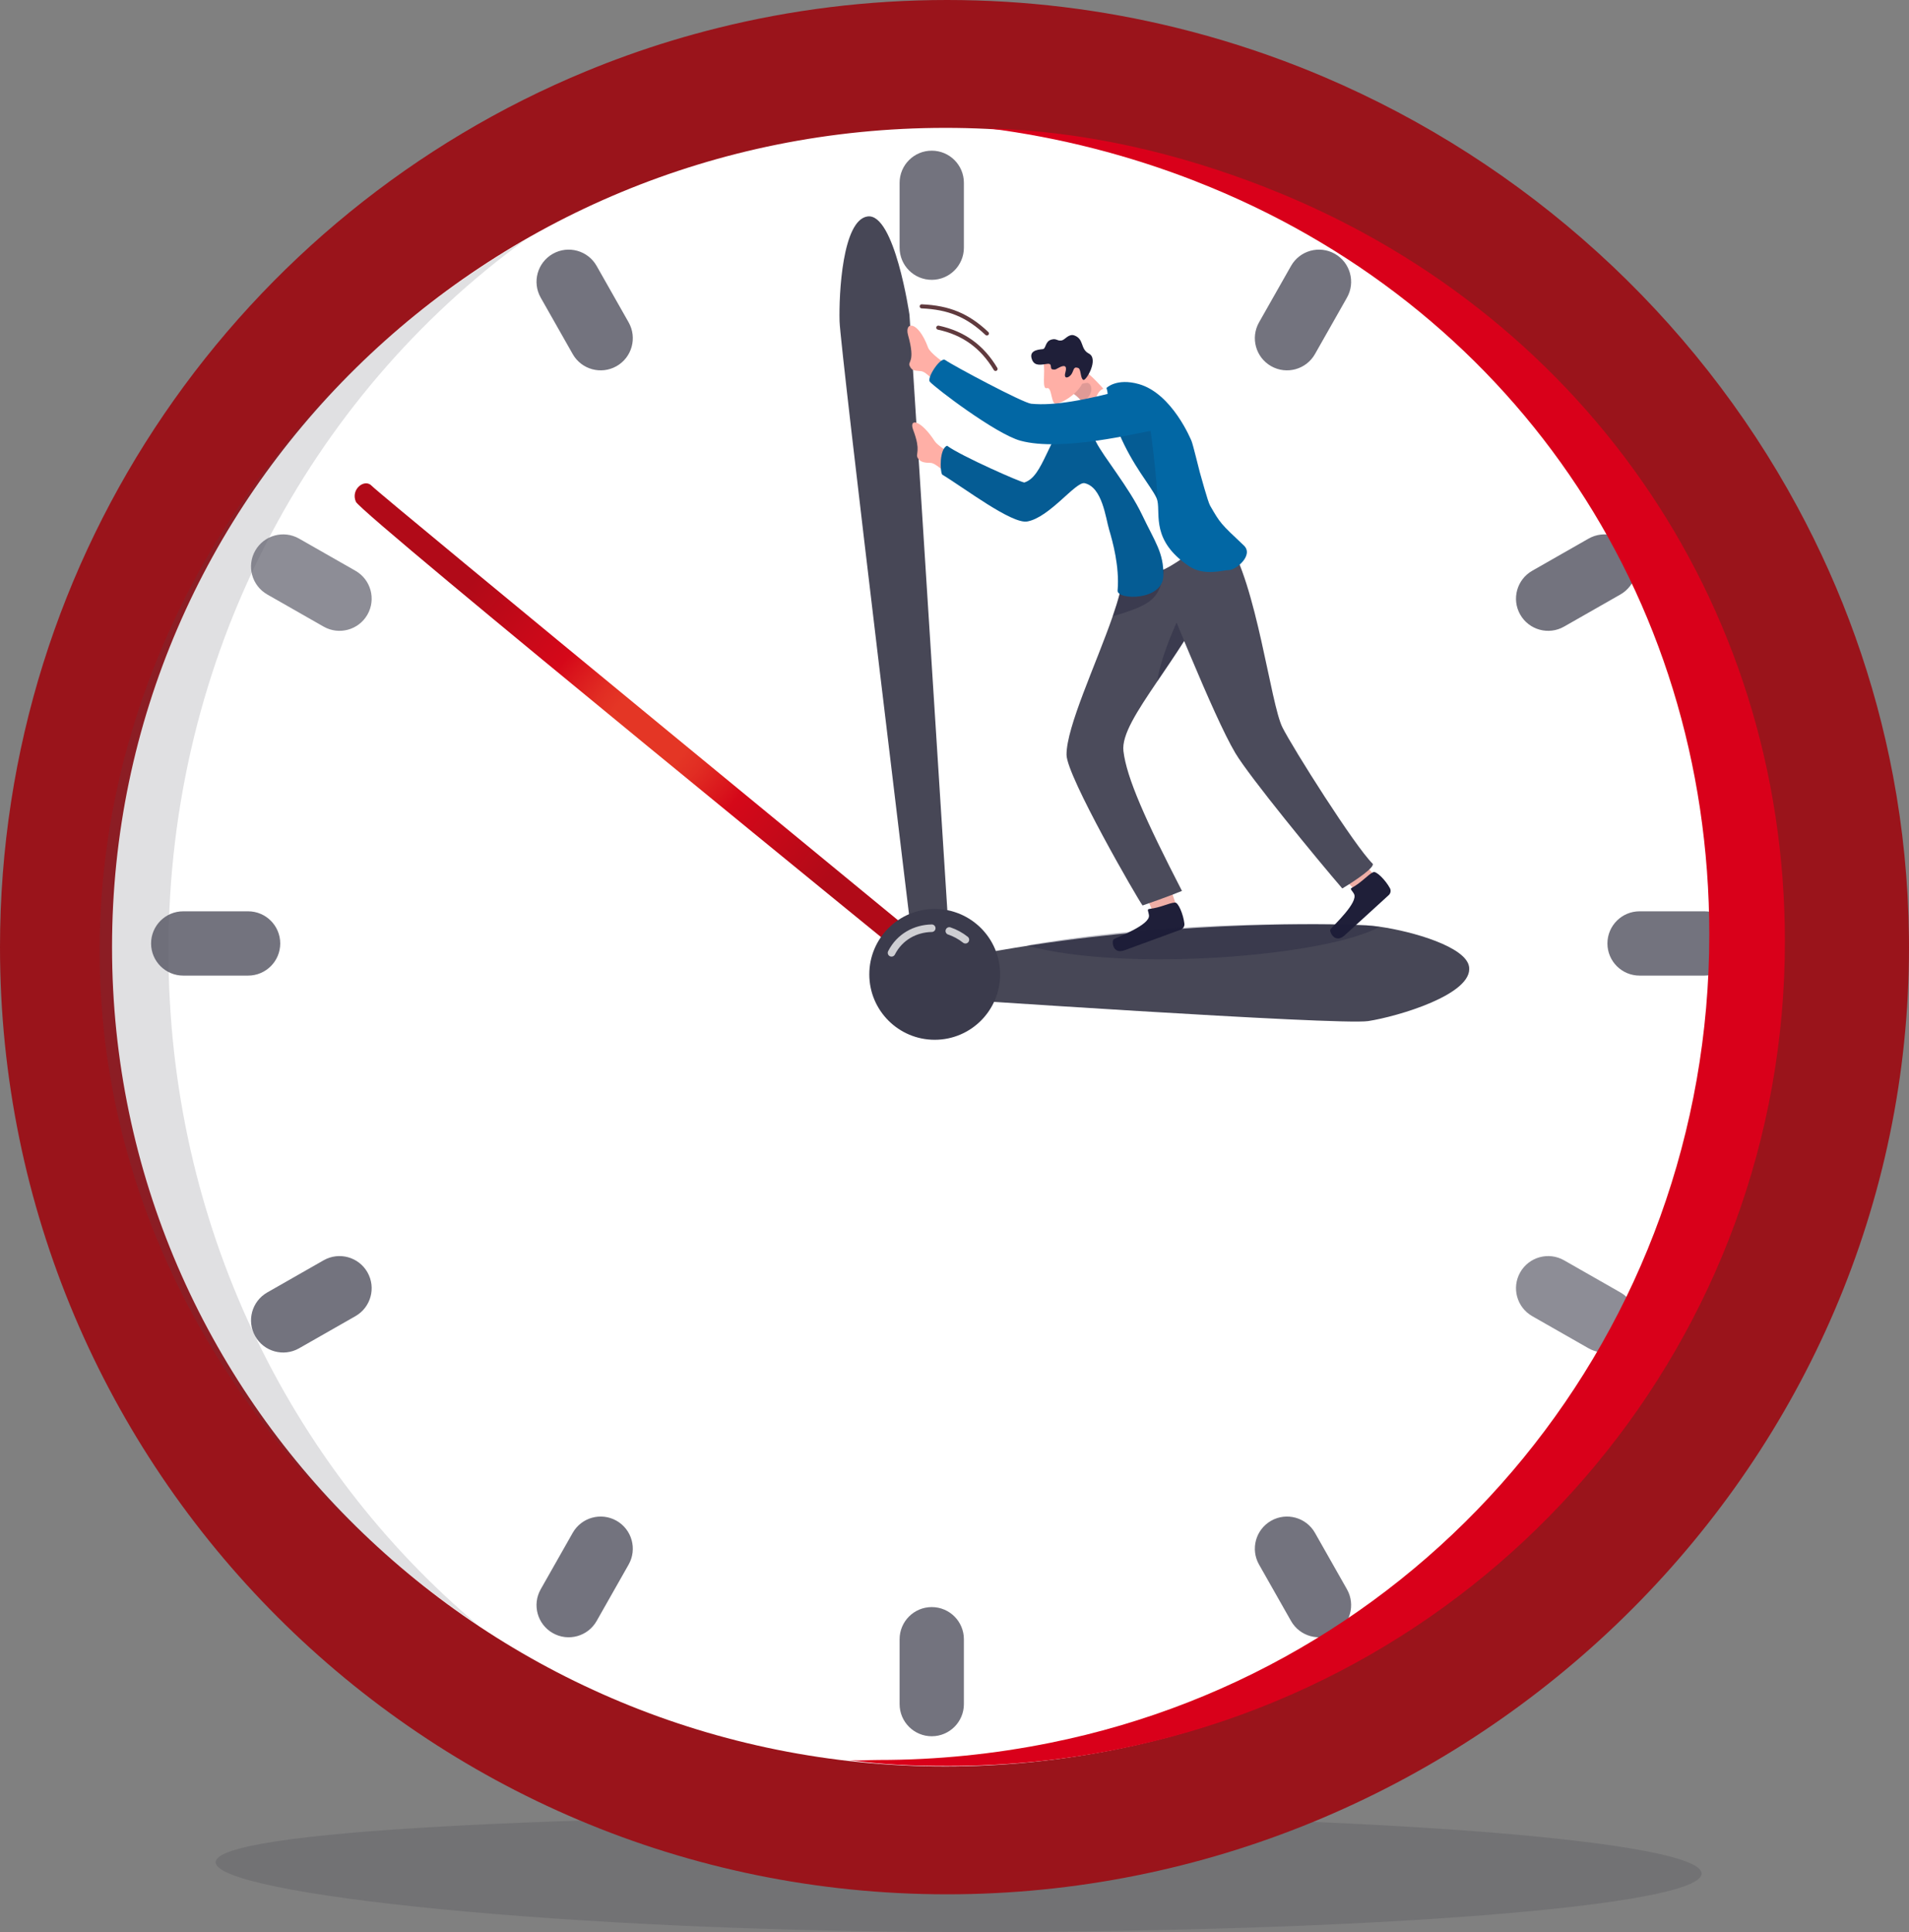 <svg xmlns="http://www.w3.org/2000/svg" xmlns:xlink="http://www.w3.org/1999/xlink" id="Layer_1" x="0px" y="0px" width="1563.446px" height="1582.255px" viewBox="0 0 1563.446 1582.255" xml:space="preserve"><rect x="0" y="0" width="1563.446" height="1582.255" fill="#808080" stroke="none"/><path opacity="0.17" fill="#32323F" d="M176.621,1525.085c0,26.455,287.125,57.17,617.956,57.17s599.022-21.446,599.022-47.9 c0-26.455-268.191-47.9-599.022-47.899C463.746,1486.455,176.621,1498.631,176.621,1525.085z"></path><path fill="#9A141B" d="M1563.446,775.667c0,6.501-0.081,12.985-0.243,19.454c-10.688,419.399-365.662,756.213-787.552,756.213 C347.276,1551.334,0,1204.058,0,775.667C0,451.871,198.404,174.406,480.268,58.249c10.771-4.447,21.653-8.652,32.666-12.614 c24.418-8.797,49.419-16.381,74.905-22.72C647.979,7.94,710.885,0,775.651,0c64.377,0,127.203,7.843,187.472,22.64 c34.525,8.458,68.227,19.211,100.893,32.051c6.662,2.62,13.276,5.32,19.842,8.118c165.689,70.41,303.469,195.51,388.189,352.306 c36.821,68.129,63.634,142.258,78.365,220.494c8.053,42.79,12.5,86.792,12.985,131.731 C1563.43,770.104,1563.446,772.886,1563.446,775.667z"></path><path fill="#FFFFFF" d="M1454.211,770.734c0,323.669-226.045,598.69-539.895,661.862c-45.499,9.191-92.404,14.026-140.118,14.026 c-376.911,0-682.439-300.397-682.439-670.979c0-370.53,305.528-670.927,682.439-670.927c90.674,0,178.378,17.427,259.271,48.986 l0.054,0.053C1288.742,253.375,1454.211,489.411,1454.211,770.734z"></path><path opacity="0.17" fill="#474756" d="M391.321,1330.774C210.833,1210.051,81.593,1009.607,81.593,778.796 c0-246.963,146.446-465.919,348.566-582.371c-176.647,128.273-292.19,341.281-292.19,582.346 C137.968,1001.709,236.773,1200.646,391.321,1330.774z"></path><g opacity="0.87">	<path fill="#5E5E6B" d="M763.088,229.166L763.088,229.166c-14.539,0-26.325-11.786-26.325-26.325v-53.125  c0-14.539,11.786-26.325,26.325-26.325l0,0c14.539,0,26.325,11.786,26.325,26.325v53.125  C789.413,217.379,777.627,229.166,763.088,229.166z"></path>	<path fill="#5E5E6B" d="M763.088,1421.896L763.088,1421.896c-14.539,0-26.325-11.787-26.325-26.325v-53.125  c0-14.539,11.786-26.325,26.325-26.325l0,0c14.539,0,26.325,11.786,26.325,26.325v53.125  C789.413,1410.108,777.627,1421.896,763.088,1421.896z"></path></g><g opacity="0.87">	<path fill="#5E5E6B" d="M229.508,772.643L229.508,772.643c0,14.539-11.786,26.325-26.325,26.325h-53.125  c-14.539,0-26.325-11.786-26.325-26.325l0,0c0-14.538,11.786-26.325,26.325-26.325h53.125  C217.722,746.318,229.508,758.104,229.508,772.643z"></path>	<path fill="#5E5E6B" d="M1422.237,772.643L1422.237,772.643c0,14.539-11.786,26.325-26.324,26.325h-53.125  c-14.539,0-26.325-11.786-26.325-26.325l0,0c0-14.538,11.786-26.325,26.325-26.325h53.125  C1410.451,746.318,1422.237,758.104,1422.237,772.643z"></path></g><g opacity="0.87">	<path fill="#5E5E6B" d="M504.919,299.876L504.919,299.876c-12.647,7.171-28.713,2.732-35.884-9.915l-26.204-46.213  c-7.171-12.647-2.732-28.713,9.916-35.885l0,0c12.647-7.171,28.713-2.732,35.884,9.916l26.204,46.213  C522.006,276.639,517.567,292.705,504.919,299.876z"></path>	<path fill="#5E5E6B" d="M1093.225,1337.422L1093.225,1337.422c-12.647,7.172-28.714,2.732-35.885-9.915l-26.203-46.213  c-7.172-12.647-2.732-28.713,9.915-35.885l0,0c12.647-7.171,28.714-2.731,35.885,9.916l26.203,46.212  C1110.311,1314.185,1105.871,1330.251,1093.225,1337.422z"></path></g><g opacity="0.71">	<path fill="#5E5E6B" d="M300.924,503.337L300.924,503.337c-7.205,12.628-23.282,17.025-35.911,9.821l-46.144-26.325  c-12.628-7.205-17.025-23.282-9.821-35.911l0,0c7.205-12.628,23.282-17.025,35.911-9.821l46.144,26.325  C303.731,474.631,308.129,490.708,300.924,503.337z"></path>	<path fill="#5E5E6B" d="M1336.922,1094.362L1336.922,1094.362c-7.204,12.629-23.281,17.026-35.91,9.822l-46.144-26.325  c-12.629-7.204-17.026-23.282-9.821-35.91l0,0c7.204-12.629,23.282-17.025,35.91-9.821l46.145,26.324  C1339.729,1065.657,1344.127,1081.734,1336.922,1094.362z"></path></g><g opacity="0.87">	<path fill="#5E5E6B" d="M1041.052,299.876L1041.052,299.876c12.647,7.171,28.714,2.732,35.885-9.915l26.203-46.213  c7.171-12.647,2.731-28.713-9.915-35.885l0,0c-12.647-7.171-28.714-2.732-35.885,9.916l-26.203,46.213  C1023.965,276.639,1028.404,292.705,1041.052,299.876z"></path>	<path fill="#5E5E6B" d="M452.747,1337.422L452.747,1337.422c12.647,7.172,28.713,2.732,35.884-9.915l26.204-46.213  c7.171-12.647,2.732-28.713-9.916-35.885l0,0c-12.647-7.171-28.713-2.731-35.884,9.916l-26.204,46.212  C435.66,1314.185,440.1,1330.251,452.747,1337.422z"></path></g><g opacity="0.87">	<path fill="#5E5E6B" d="M1245.047,503.337L1245.047,503.337c7.204,12.628,23.282,17.025,35.91,9.821l46.145-26.325  c12.628-7.205,17.025-23.282,9.82-35.911l0,0c-7.204-12.628-23.281-17.025-35.91-9.821l-46.144,26.325  C1242.239,474.631,1237.842,490.708,1245.047,503.337z"></path>	<path fill="#5E5E6B" d="M209.049,1094.362L209.049,1094.362c7.205,12.629,23.282,17.026,35.911,9.822l46.144-26.325  c12.628-7.204,17.025-23.282,9.821-35.91l0,0c-7.205-12.629-23.282-17.025-35.911-9.821l-46.144,26.324  C206.242,1065.657,201.845,1081.734,209.049,1094.362z"></path></g><g>	<g>		<path fill="#603A3E" d="M815.266,303.812c-0.537-0.029-1.049-0.315-1.346-0.811c-10.737-17.948-25.729-28.753-45.833-33.035   c-0.902-0.192-1.478-1.08-1.286-1.982c0.192-0.902,1.079-1.478,1.982-1.286c21.062,4.485,36.765,15.799,48.005,34.588   c0.474,0.792,0.216,1.818-0.576,2.292C815.916,303.754,815.587,303.829,815.266,303.812z"></path>	</g>	<g>		<path fill="#603A3E" d="M808.174,274.776c-0.382-0.021-0.758-0.171-1.058-0.454c-7.986-7.549-15.627-12.674-24.046-16.129   c-8.194-3.362-17.175-5.151-28.274-5.631c-0.006,0-0.012,0-0.017,0c-0.914-0.049-1.62-0.825-1.58-1.741   c0.04-0.922,0.82-1.637,1.742-1.597c22.687,0.977,38.474,7.548,54.471,22.669c0.67,0.634,0.701,1.691,0.066,2.362   C809.127,274.626,808.646,274.801,808.174,274.776z"></path>	</g></g><path fill="#D9001A" d="M1461.811,771.016c0,323.67-230.809,598.035-544.655,661.209c-45.502,9.188-92.403,14.022-140.119,14.022 c-30.127,0-52.156-0.961-81.254-4.694c10.517,0.479,13.45-0.235,24.087-0.235c47.715,0,94.617-4.834,140.119-14.022 c313.846-63.174,539.896-338.194,539.896-661.863c0-281.327-165.472-517.367-420.691-616.985l-0.06-0.048 c-53.984-21.07-111.009-35.834-169.923-43.312c80.147,2.435,155.805,20.436,227.09,48.242l0.061,0.06 C1291.579,253.006,1461.811,489.69,1461.811,771.016z"></path><path fill="#474756" d="M778.372,785.075L744.85,257.821c0,0-12.257-83.943-34.475-80.542c-20.419,3.125-23.395,63.3-22.792,85.793 c0.603,22.493,62.67,533.422,62.67,533.422L778.372,785.075z"></path><path fill="#474756" d="M1120.504,836.215c-23.84,3.649-358.42-19.181-358.42-19.181l0.97-27.729 c36.58-8.17,72.91-14.34,107.63-18.97c125.5-16.74,229.87-13.45,248.21-12.53c3.17,0.16,6.979,0.55,11.19,1.15 c26.89,3.85,70.449,16.359,73.05,32.7C1206.754,814.364,1144.334,832.564,1120.504,836.215z"></path><radialGradient id="SVGID_1_" cx="631.755" cy="440.711" r="220.211" gradientTransform="matrix(0.643 -0.766 0.766 0.643 -211.705 798.771)" gradientUnits="userSpaceOnUse">	<stop offset="0.149" style="stop-color:#E43625"></stop>	<stop offset="0.227" style="stop-color:#E12D23"></stop>	<stop offset="0.353" style="stop-color:#D9151C"></stop>	<stop offset="0.412" style="stop-color:#D50819"></stop>	<stop offset="0.86" style="stop-color:#B10A18"></stop></radialGradient><path fill="url(#SVGID_1_)" d="M766.089,803.726c0,0-470.095-382.479-474.624-392.79c-4.528-10.312,7.315-19.454,13.135-12.922 c5.819,6.532,472.866,390.151,472.866,390.151L766.089,803.726z"></path><g>	<circle fill="#3B3B4C" cx="765.519" cy="797.954" r="53.573"></circle>	<path opacity="0.75" fill="none" stroke="#FFFFFF" stroke-width="6.175" stroke-linecap="round" stroke-miterlimit="10" d="  M763.088,760.162c-13.451,0.245-26.279,7.041-32.942,20.163"></path>	<path opacity="0.75" fill="none" stroke="#FFFFFF" stroke-width="6.175" stroke-linecap="round" stroke-miterlimit="10" d="  M790.654,769.596c-4.067-3.225-8.543-5.616-13.188-7.186"></path></g><g>	<path fill="#FFAFA6" d="M778.945,389.18c-6.413-2.618-12.409-10.023-16.932-10.1c-4.523-0.076-8.294-0.46-10.415-4.051  c-2.12-3.59,3.037-5.221-3.731-22.982c-3.69-9.684,5.979-8.686,17.696,9.314c2.139,3.285,11.901,10.019,21.08,14.002  C794.662,378.843,778.945,389.18,778.945,389.18z"></path>	<path fill="#EFAEA6" d="M944.531,747.373c-3.521-7.119-10.096-26.047-10.096-26.047l19.341-8.155l9.616,28.519l-9.568,13.86  L944.531,747.373z"></path>	<path fill="#1F1F39" d="M941.296,744.375c-2.246,0.256-0.669,1.915-0.302,5.313c0.842,7.778-25.075,17.403-28.76,19.469  c-1.902,1.066-1.355,12.75,8.696,9.056c8.691-3.194,36.569-13.325,46.058-16.882c1.984-0.744,3.234-2.728,3.013-4.835  c-0.788-7.521-5.143-18.058-7.883-17.32C957.634,739.347,950.655,743.307,941.296,744.375z"></path>	<g>		<path fill="#EFAEA6" d="M1109.734,728.556c-6.012-5.19-19.426-20.074-19.426-20.074l14.649-15.032l19.945,22.538l-3.429,16.49   L1109.734,728.556z"></path>		<path fill="#1F1F39" d="M1107.188,727.046c-1.982,1.086,0.105,2.025,1.73,5.032c3.72,6.882-16.635,25.592-19.265,28.898   c-1.358,1.706,3.566,12.315,11.475,5.095c6.838-6.243,28.817-26.163,36.256-33.042c1.556-1.439,1.963-3.748,0.962-5.615   c-3.574-6.666-11.59-14.773-13.848-13.055C1120.412,716.214,1115.449,722.519,1107.188,727.046z"></path>	</g>	<path fill="#4B4B5B" d="M1099.326,727.613c-20.174-23.394-76.13-91.562-87.595-110.877c-9.186-15.474-22.859-46.473-37.184-80.509  c-0.024-0.049-0.063-0.148-0.124-0.296c-0.063-0.148-0.147-0.346-0.247-0.583c-0.074-0.178-0.148-0.355-0.223-0.533  c-1.382-3.267-2.755-6.565-4.14-9.872c-7.689,12.04-15.259,23.094-22.086,33.177c-16.847,24.881-29.166,43.828-27.645,56.958  c2.525,21.758,18.152,56.735,47.936,114.534c0,0-12.403,5.142-32.27,11.915c-3.646-4.575-62.129-105.789-62.268-123.347  c-0.173-22.838,24.352-74.506,37.813-113.488c4.367-12.649,7.571-23.96,8.384-32.509c0.041-0.42,0.072-0.82,0.104-1.219  l3.443-1.619c0.02-0.011,0.028-0.022,0.028-0.022l0.01-0.001l20.478-9.658l61.239-17.814  c24.317,36.472,35.491,134.265,45.34,153.883c8.522,16.968,59.143,97.205,73.943,111.673  C1125.705,710.506,1110.531,720.84,1099.326,727.613z"></path>	<path fill="#FFAFA6" d="M907.042,346.019l6.988-17.081c-6.322-5.175-18.363-20.77-24.905-24.276  c-7.179-3.847-7.28-3.019-7.28-3.019l-1.782,14.25l-0.837,6.706c0,0,2.979,1.467,6.438,5.905c2.417,3.106,5.07,7.662,7.104,14.189  C894.29,347.58,907.042,346.019,907.042,346.019z"></path>	<path opacity="0.14" fill="#191937" d="M879.226,322.599c0,0,3.495,2.148,6.954,6.586c10.772-5.556,8.174-15.882,3.996-15.626  c-2.611,0.16-10.113,2.334-10.113,2.334L879.226,322.599z"></path>	<path fill="#FFFFFF" d="M904.949,318.059c-7.459,1.275-6.631,10.814-11.904,13.544c-3.2,1.657-4.417-1.358-6.646-2.295  c-1.373-0.577-2.827,0.95-5.348,2.318c-6.616,3.592,49.036,135.299,49.036,135.299s9.554,5.866,23.262-0.63  c13.707-6.496,36.527-24.498,33.837-29.104c-2.69-4.606-66.182-117.866-66.182-117.866S912.407,316.784,904.949,318.059z"></path>	<path opacity="0.32" fill="#191937" d="M953.353,466.292c-3.273,23.307-8.636,28.701-42.057,38.4  c4.367-12.649,7.571-23.96,8.384-32.509c2.026-1.646,3.354-2.681,3.547-2.838c0.02-0.011,0.028-0.022,0.028-0.022l0.01-0.001  L953.353,466.292z"></path>	<path fill="#0267A4" d="M881.926,331.914c1.721,4.189,9.546,17.648,15.691,29.953c6.146,12.305,26.849,37.006,37.681,59.69  c10.832,22.685,17.768,31.098,17.483,49.853c-0.316,20.885-38.129,20.057-37.471,12.195c1.671-19.937-4.141-40.408-6.965-49.954  s-5.549-34.654-20.027-37.955c-7.213-1.645-28.572,28.028-46.986,31.354c-12.664,2.288-51.864-27.646-69.71-38.408  c-1.942-3.421-2.127-21.063,3.995-23.602c11.34,8.429,61.764,30.606,63.354,30.102c15.794-5.014,18.456-35.682,42.041-62.657  C881.348,332.103,881.926,331.914,881.926,331.914z"></path>	<path opacity="0.14" fill="#191937" d="M881.926,331.914c1.721,4.189,9.546,17.648,15.691,29.953  c6.146,12.305,26.849,37.006,37.681,59.69c10.832,22.685,17.768,31.098,17.483,49.853c-0.316,20.885-38.129,20.057-37.471,12.195  c1.671-19.937-4.141-40.408-6.965-49.954s-5.549-34.654-20.027-37.955c-7.213-1.645-28.572,28.028-46.986,31.354  c-12.664,2.288-51.864-27.646-69.71-38.408c-1.942-3.421-2.127-21.063,3.995-23.602c11.34,8.429,61.764,30.606,63.354,30.102  c15.794-5.014,18.456-35.682,42.041-62.657C881.348,332.103,881.926,331.914,881.926,331.914z"></path>	<path fill="#0267A4" d="M975.842,361.171l0.015,0.029c1.362,3.401,6.217,23.83,6.776,25.591c0.659,2.069,6.489,23.969,8.448,27.349  c8.359,14.451,8.359,14.451,27.596,32.562c8.355,7.87-6.381,20.221-12.318,20.182c-4.885-0.036-20.108,5.206-32.638-3.257  c-30.773-20.776-23.366-42.072-25.78-53.363c-0.209-1.005-0.501-1.92-0.9-2.758c-4.681-9.772-19.442-26.188-30.427-52.449  c-0.723-1.712-1.423-3.467-2.104-5.269c-10.421-27.534-5.74-24.176-8.326-32.075c0,0,8.174-8.307,26.432-3.187  C960.116,322.236,975.671,360.742,975.842,361.171z"></path>	<path opacity="0.14" fill="#191937" d="M940.046,340.159c2.054,6.803,7.934,54.834,7.895,70.104c-0.209-1.005-0.501-1.92-0.9-2.758  c-4.681-9.772-21.534-30.036-32.519-56.297c-0.142-4.081,2.131-3.868,2.692-6.81c0,0,4.132-9.836,9.142-8.341  C931.366,337.551,937,330.056,940.046,340.159z"></path>			<path fill="none" stroke="#575769" stroke-width="2.408" stroke-linecap="round" stroke-linejoin="round" stroke-miterlimit="10" d="  M958.582,320.421"></path>	<g>		<path fill="#FFAFA6" d="M854.695,297.951c1.485,6.676-1.674,21.323,2.718,19.937c4.391-1.386,3.124,14.108,7.85,12.801   c11.449-3.166,22.252-14.406,22.015-20.335c-0.236-5.93-5.788-20.964-5.788-20.964L854.695,297.951z"></path>		<path fill="#1F1F39" d="M868.317,300.555c-3.442,1.535-3.291,2.414-6.172,1.985s0.373-5.234-4.538-4.548   c-4.91,0.687-10.126,2-12.277-3.191c-3.114-7.513,4.113-8.447,8.626-8.875c2.904-0.274,1.735-6.406,7.261-7.853   c4.334-1.135,4.61,1.516,8.521,0.674c2.361-0.508,5.672-5.695,10.118-4.048c8.249,3.055,4.663,11.094,11.9,14.844   c8.441,4.373-2.262,22.672-4.507,21.566c-2.621-1.292-1.702-8.844-4.23-9.757c-3.813-1.378-3.38,1.373-5.208,4.617   c-1.953,3.465-7.004,5.215-5.294-0.834C874.227,299.087,871.433,299.166,868.317,300.555z"></path>	</g>	<path fill="#FFAFA6" d="M771.917,316.981c-6.81-3.594-12.637-12.44-17.632-13.017c-4.996-0.577-7.277,0.017-9.231-4.187  c-1.955-4.203,5.058-2.5-1.377-25.399c-3.094-11.009,8.031-12.423,16.465,10.37c1.512,4.087,12.075,12.381,21.796,17.786  C790.43,307.257,771.917,316.981,771.917,316.981z"></path>	<path opacity="0.32" fill="#191937" d="M963.629,509.859c0,0,8.044,19.436,10.325,24.957c-1.382-3.267-2.755-6.565-4.14-9.872  c-7.689,12.04-15.259,23.094-22.086,33.177C950.437,538.042,963.629,509.859,963.629,509.859z"></path>	<path opacity="0.14" fill="#191937" d="M974.424,535.932c-0.063-0.148-0.147-0.346-0.247-0.583  C974.253,535.547,974.338,535.734,974.424,535.932z"></path>	<g>		<path fill="#0267A4" d="M924.704,318.111c-36.198,9.743-61.494,14.373-80.192,12.524c-6.563-0.649-62.886-30.614-70.49-35.843   c-3.779-2.599-15.206,14.616-12.488,17.813c4.113,4.839,54.082,42.874,74.23,48.327c34.313,9.287,96.668-6.687,108.226-8.349   C950.896,351.59,945.775,312.44,924.704,318.111z"></path>	</g></g><path opacity="0.27" fill="#191937" d="M1130.084,758.955c-44.061,24.21-208.507,37.539-289.465,15.333 c126.967-22.217,259.935-17.403,278.274-16.483C1122.063,757.965,1125.873,758.354,1130.084,758.955z"></path></svg>